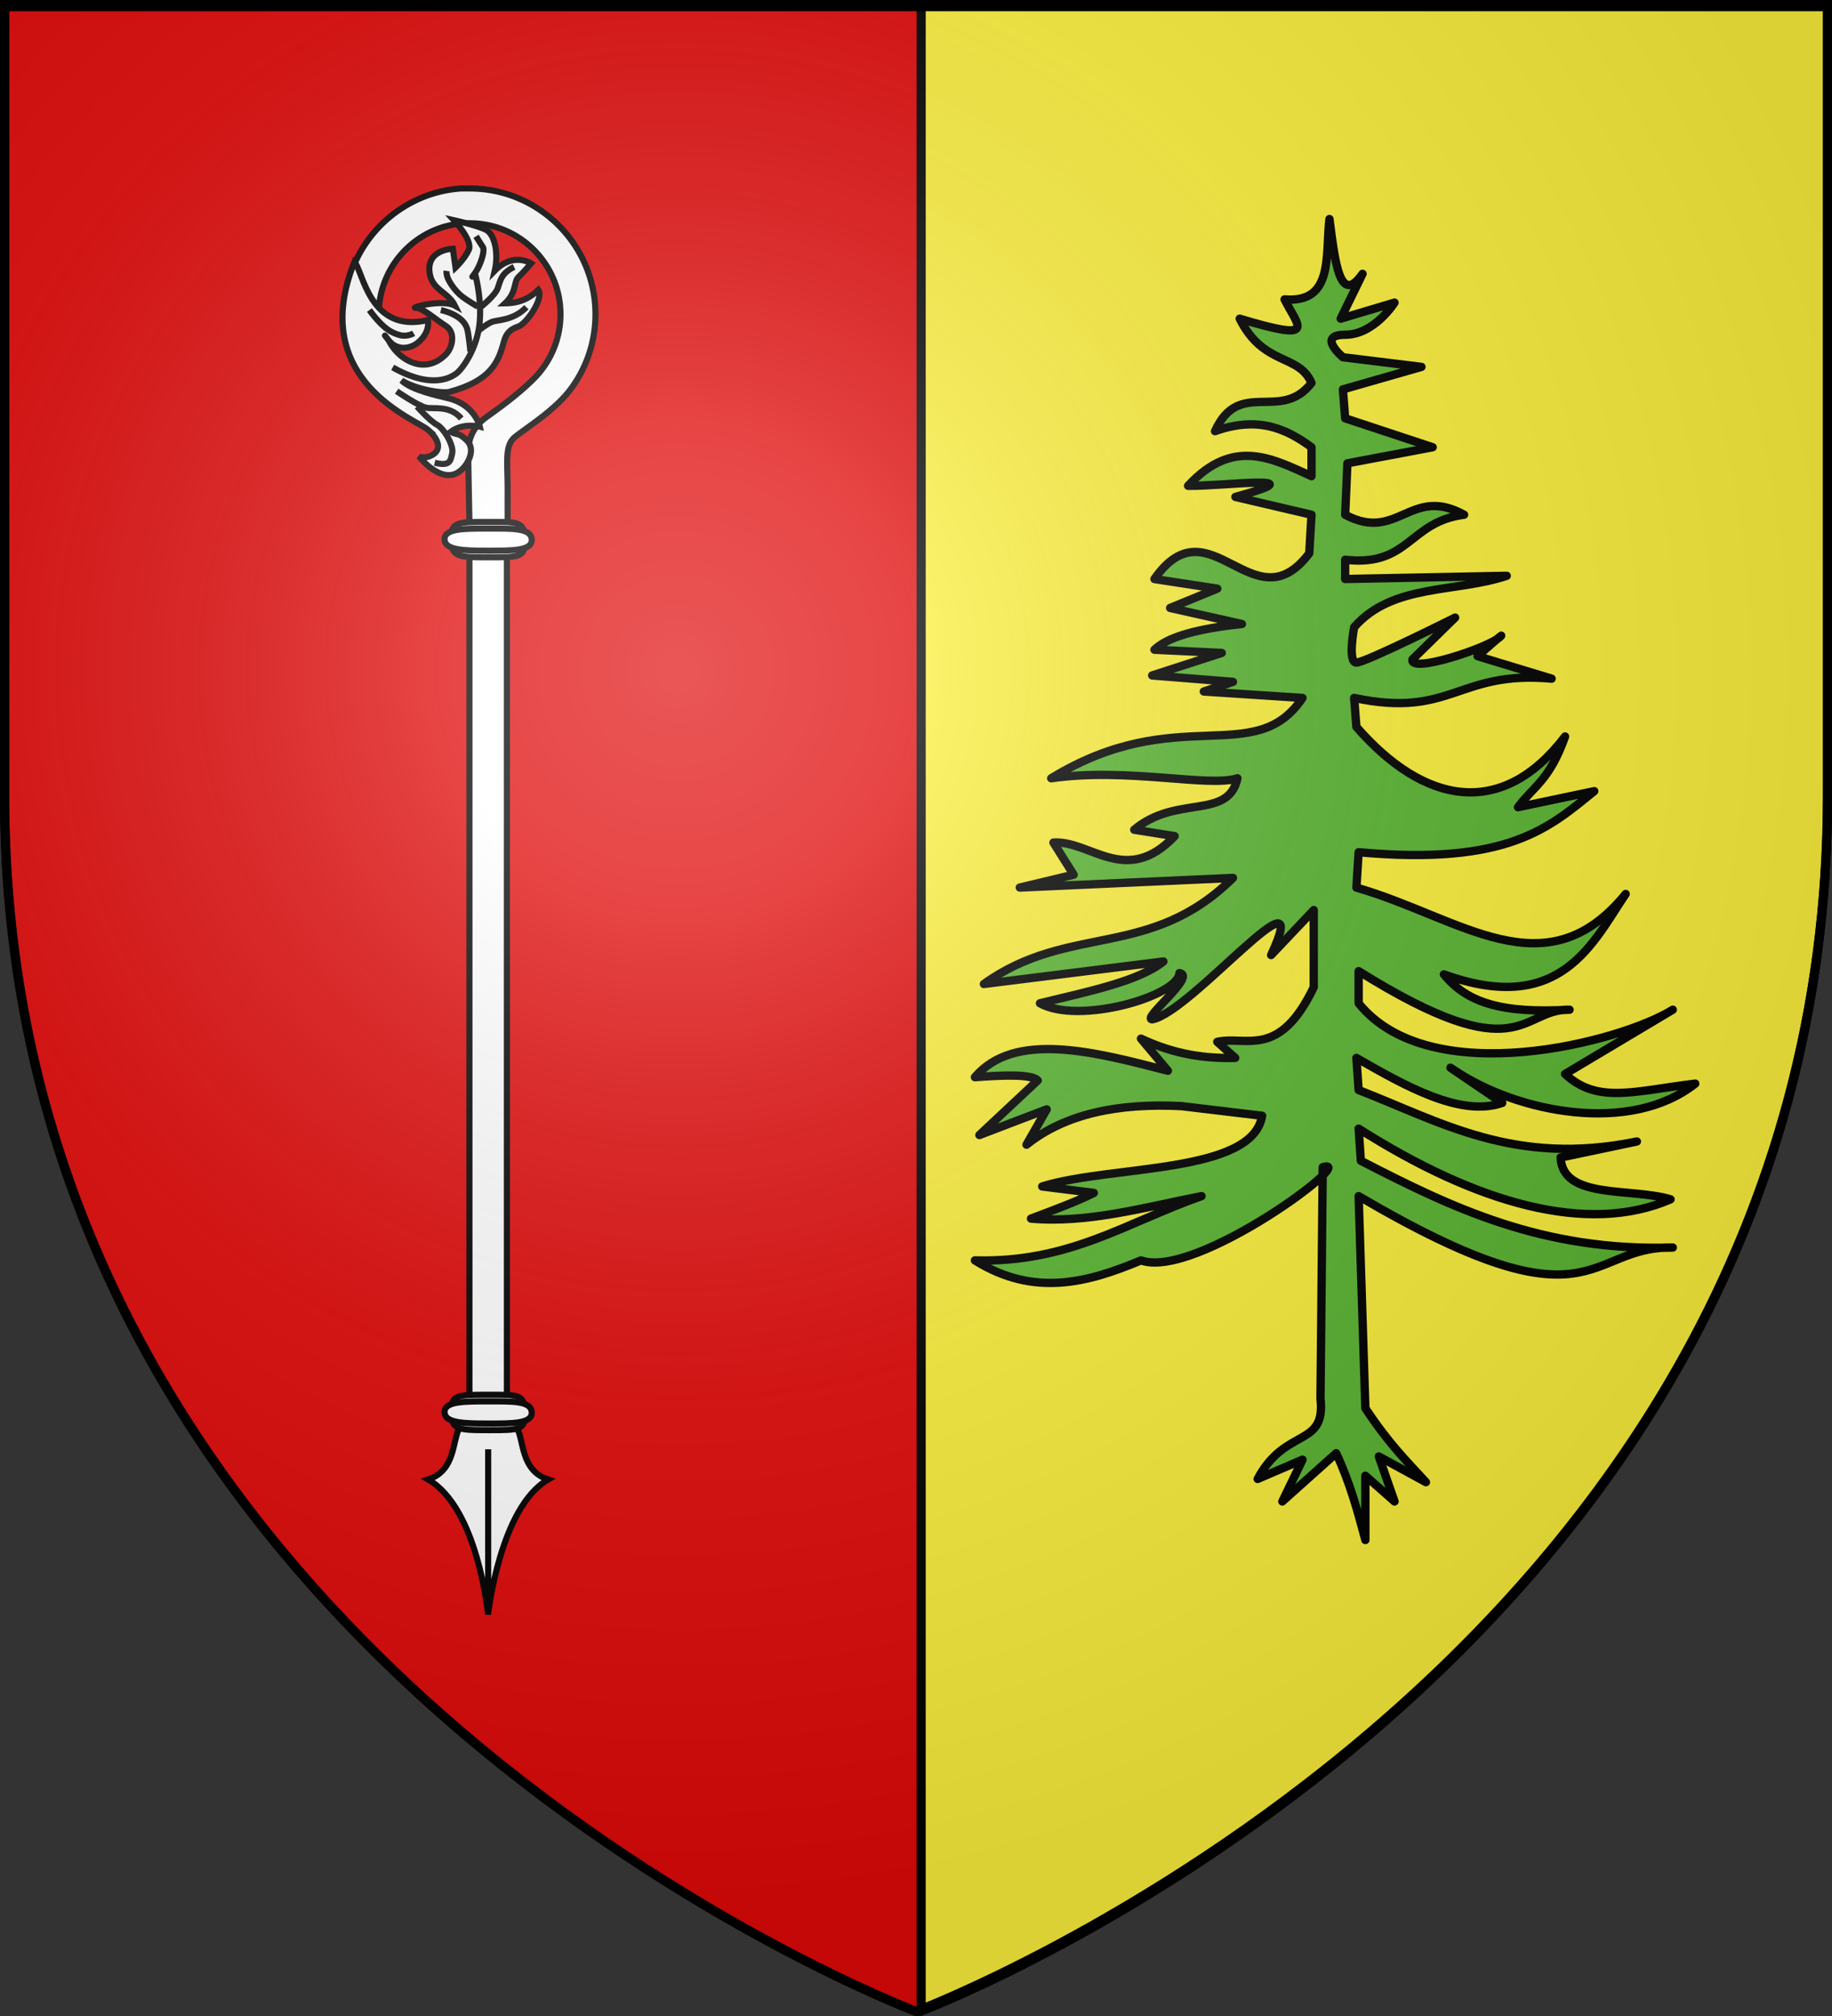 <svg xmlns="http://www.w3.org/2000/svg" xmlns:xlink="http://www.w3.org/1999/xlink" width="600" height="660" version="1.0"><rect width="100%" height="100%" fill="#333333" stroke="none"/><desc>Flag of Canton of Valais (Wallis)</desc><defs><radialGradient xlink:href="#b" id="f" cx="221.445" cy="226.331" r="300" fx="221.445" fy="226.331" gradientTransform="matrix(1.353 0 0 1.349 -77.63 -85.747)" gradientUnits="userSpaceOnUse"/><linearGradient id="b"><stop offset="0" style="stop-color:white;stop-opacity:.314"/><stop offset=".19" style="stop-color:white;stop-opacity:.251"/><stop offset=".6" style="stop-color:#6b6b6b;stop-opacity:.125"/><stop offset="1" style="stop-color:black;stop-opacity:.125"/></linearGradient></defs><g style="display:inline"><path d="M300 658.5s298.5-112.437 298.5-398.182V1.501H1.5v258.817C1.5 546.063 300 658.5 300 658.5z" style="opacity:.99;fill:#e20909;fill-opacity:1;fill-rule:evenodd;stroke:#000;stroke-width:3.002;stroke-miterlimit:4;stroke-dasharray:none;stroke-opacity:1"/><g style="fill:#fff;stroke:#000;stroke-width:.963;stroke-miterlimit:4;stroke-dasharray:none;stroke-opacity:1"><g style="fill:#fff;stroke:#000;stroke-width:.971;stroke-miterlimit:4;stroke-dasharray:none;stroke-opacity:1"><path d="M-78.76 3.41c-10.388.718-18.594 9.425-18.594 20 0 1.725.213 3.403.625 5h5.781a14.6 14.6 0 0 1-.875-5c0-7.738 6.082-14.081 13.719-14.469.246-.013.5 0 .75 0 7.982 0 14.437 6.481 14.437 14.469 0 3.993-1.614 7.61-4.225 10.23-2.612 2.618-5.709 4.788-7.686 6.224-1.995 1.449-2.775 3.453-2.766 5.531.01 2.078.271 14.64.271 14.64h6v-8.781c0-4.391-.507-6.959 1.173-8.33 1.735-1.417 6.366-4.262 8.846-7.59a19.88 19.88 0 0 0 3.95-11.924c0-11.044-8.963-20-20-20-.302 0-.608-.014-.907 0-.082.003-.167-.005-.25 0-.082.004-.168-.006-.25 0z" style="fill:#fff;fill-opacity:1;fill-rule:nonzero;stroke:#000;stroke-width:.971;stroke-miterlimit:4;stroke-dasharray:none;stroke-opacity:1" transform="matrix(2.059 0 0 2.059 313.107 54.684)"/><g style="fill:#fff;fill-opacity:1;stroke:#000;stroke-width:.971;stroke-miterlimit:4;stroke-dasharray:none;stroke-opacity:1"><path d="M-84.22 41.896c1.835 1.65 2.02 3.131.74 3.918-1.28.786-2.22.278-2.22.278s3.873 5.04 6.894 2.02c1.126-1.127 2.098-3.27.678-4.597-1.419-1.326-1.268-.684-2.545-1.31 2.063-1.53 4.658-.834 4.658-.834s-.765-3.483-5.014-4.514c-1.53-.37-5.956-1.312-7.424-2.827 2.413 1.463 6.522 2.096 7.61 1.804 6.611-1.771 7.788-4.75 8.652-7.975.39-1.451 1.126-2.02 2.33-2.422 1.202-.4 4.084-4.425 3.159-5.813-1.377 1.32-2.958 2.116-5.304 2.146 1.895-1.774 1.348-3.455 2.135-4.18s2.014-2.179 2.014-2.179-2.822-1.861-5.784 1.166c.648-2.838-.047-5.7-1.266-6.425-1.218-.725-5.213-1.603-5.213-1.603s3.039 3.254 2.345 4.72-2.106 2.81-2.106 2.81l-.424-2.996s-4.472.096-3.64 4.155c.5 2.434 2.934 2.786 3.982 4.909-2.02-1.126-7.365.352-6.24.336 1.127-.015 3.308 1.953 4.804 2.894 1.496.94 1.115 3.337.005 4.478-1.11 1.142-3.043 2.293-5.557 1.229s-3.563-3.44-3.563-3.44-1.343-1.711 0 0c1.342 1.713 3.424 1.327 4.565.432s1.873-2.158 1.694-3.66c-9.363 2.254-10.336-7.888-11.71-9.234-7.58 18.898 9.91 25.064 11.745 26.714z" style="fill:#fff;fill-opacity:1;fill-rule:evenodd;stroke:#000;stroke-width:.971;stroke-linecap:butt;stroke-linejoin:miter;stroke-miterlimit:4;stroke-dasharray:none;stroke-opacity:1" transform="matrix(2.059 0 0 2.059 313.665 54.498)"/><g style="fill:#fff;fill-opacity:1;stroke:#000;stroke-width:.971;stroke-miterlimit:4;stroke-dasharray:none;stroke-opacity:1"><path d="M-89.88 31.945c6.047 3.43 9.115 1.715 10.107.993.993-.722 3.249-3.88 3.7-7.851s-.722-8.122-.722-8.122-.902 1.264 0 0c.903-1.263 1.625-3.61 1.264-4.15a80 80 0 0 1-1.083-1.715" style="fill:none;fill-opacity:1;fill-rule:evenodd;stroke:#000;stroke-width:.971;stroke-linecap:butt;stroke-linejoin:miter;stroke-miterlimit:4;stroke-dasharray:none;stroke-opacity:1" transform="matrix(2.059 0 0 2.059 313.665 54.498)"/><path d="M-81.307 16.604c-.18 1.264 1.444 3.249 2.347 3.971.902.722 2.616 1.715 2.616 1.715M-70.568 15.973c-2.166 1.083-2.166 2.256-2.617 3.429s-2.617 2.888-2.617 2.888M-68.61 22.38c-2.093 2.166-4.662 1.985-5.518 2.346s-2.188 1.444-2.188 1.444M-82.21 22.831c2.979.722 3.881 2.076 4.152 2.888.27.812.541 3.7.541 3.7M-93.58 22.831c2.347 3.158 3.61 3.61 4.783 3.97 1.173.362 2.256-.27 2.256-.27M-78.96 40.067c-1.896-2.166-4.332-1.444-5.595-1.715-1.264-.27-4.693-2.617-4.693-2.617" style="fill:#fff;fill-opacity:1;fill-rule:evenodd;stroke:#000;stroke-width:.971;stroke-linecap:butt;stroke-linejoin:miter;stroke-miterlimit:4;stroke-dasharray:none;stroke-opacity:1" transform="matrix(2.059 0 0 2.059 313.665 54.498)"/><path d="M-83.202 47.106c2.527.631 2.527-.361 2.798-1.534s-1.264-3.88-2.437-4.512-3.158-2.888-3.158-2.888" style="fill:none;fill-opacity:1;fill-rule:evenodd;stroke:#000;stroke-width:.971;stroke-linecap:butt;stroke-linejoin:miter;stroke-miterlimit:4;stroke-dasharray:none;stroke-opacity:1" transform="matrix(2.059 0 0 2.059 313.665 54.498)"/></g></g><g style="fill:#fff;fill-opacity:1;stroke:#000;stroke-width:.971;stroke-miterlimit:4;stroke-dasharray:none;stroke-opacity:1"><path d="M-79.372 202.367c-1.264 1.805-.55 6.869-5.063 8.312 7.909 4.566 9.498 21.244 9.532 21.407.043-.164 1.908-16.987 9.562-21.407-4.512-1.443-3.8-6.507-5.062-8.312-.195-4.094-3.723-3.406-4.844-3.406s-4.125-.197-4.125 3.406zM-74.888 229.222v-23.347" style="fill:#fff;fill-opacity:1;fill-rule:evenodd;stroke:#000;stroke-width:.971;stroke-linecap:butt;stroke-linejoin:miter;stroke-miterlimit:4;stroke-dasharray:none;stroke-opacity:1" transform="matrix(2.059 0 0 2.059 314.073 50.565)"/></g><path d="M-77.397 60.032h5.956v137.122h-5.956z" style="fill:#fff;fill-opacity:1;fill-rule:nonzero;stroke:#000;stroke-width:.971;stroke-miterlimit:4;stroke-dasharray:none;stroke-opacity:1" transform="matrix(2.059 0 0 2.059 313.107 54.684)"/><g style="fill:#fff;fill-opacity:1;stroke:#000;stroke-width:.971;stroke-miterlimit:4;stroke-dasharray:none;stroke-opacity:1"><path d="M-68.385 59.244c.065 2.852-.92 2.815-5.883 2.815-4.88 0-5.81-.108-5.883-2.815-.077-2.856 1.011-2.815 5.883-2.815 4.601 0 5.816-.185 5.883 2.815z" style="fill:#fff;fill-opacity:1;fill-rule:nonzero;stroke:#000;stroke-width:.971;stroke-miterlimit:4;stroke-dasharray:none;stroke-opacity:1" transform="matrix(2.059 0 0 2.059 312.796 54.684)"/><path d="M-67.335 59.244c.076 1.782-3.106 1.76-6.933 1.76s-6.847-.068-6.932-1.76c-.09-1.785 3.105-1.76 6.932-1.76s6.853-.116 6.933 1.76z" style="fill:#fff;fill-opacity:1;fill-rule:nonzero;stroke:#000;stroke-width:.971;stroke-miterlimit:4;stroke-dasharray:none;stroke-opacity:1" transform="matrix(2.059 0 0 2.059 312.796 54.684)"/></g><g style="fill:#fff;fill-opacity:1;stroke:#000;stroke-width:.971;stroke-miterlimit:4;stroke-dasharray:none;stroke-opacity:1"><path d="M-68.385 59.244c.065 2.852-.92 2.815-5.883 2.815-4.88 0-5.81-.108-5.883-2.815-.077-2.856 1.011-2.815 5.883-2.815 4.601 0 5.816-.185 5.883 2.815z" style="fill:#fff;fill-opacity:1;fill-rule:nonzero;stroke:#000;stroke-width:.971;stroke-miterlimit:4;stroke-dasharray:none;stroke-opacity:1" transform="matrix(2.059 0 0 2.059 312.796 340.431)"/><path d="M-67.335 59.244c.076 1.782-3.106 1.76-6.933 1.76s-6.847-.068-6.932-1.76c-.09-1.785 3.105-1.76 6.932-1.76s6.853-.116 6.933 1.76z" style="fill:#fff;fill-opacity:1;fill-rule:nonzero;stroke:#000;stroke-width:.971;stroke-miterlimit:4;stroke-dasharray:none;stroke-opacity:1" transform="matrix(2.059 0 0 2.059 312.796 340.431)"/></g></g></g></g><g style="fill:#fcef3c;stroke:#000;stroke-width:3.005;stroke-miterlimit:4;stroke-dasharray:none;stroke-opacity:1;display:inline"><path d="M199.384 178.518V437.08c0 284.76 296.936 397.145 298.375 397.688v-656.25H199.384z" style="fill:#fcef3c;fill-opacity:1;fill-rule:evenodd;stroke:#000;stroke-width:3.005;stroke-linecap:butt;stroke-linejoin:miter;stroke-miterlimit:4;stroke-dasharray:none;stroke-opacity:1;display:inline" transform="matrix(-.995 0 0 1.001 796.957 -177.217)"/></g><path d="M435.413 71.71c-1.399 11.902 1.476 27.628-14.7 26.306 4.475 8.993 11.136 14.091-14.698 6.314 7.84 15.67 19.353 11.357 23.518 21.044-10.105 13.03-23.653-1.714-31.603 15.784 14.088-5.03 23.333-.815 31.603 5.26v9.47c-12.876-5.796-25.644-12.828-40.422 3.157 10.029.262 44.233-4.197 15.5 3.632l24.922 5.838-.735 12.627c-18.228 24.14-32.616-17.5-50.711 8.418l20.578 3.157-15.434 6.313 23.519 5.261c-14.21 1.473-24.248 4.14-28.663 8.418l22.048 1.052-22.783 7.366 26.458 2.104-9.554 3.157 32.337 2.104c-15.617 23.27-41.007 1.045-82.314 26.306 24.743-3.623 51.691 3.05 61 0-3.04 13.788-19.942 5.22-33.807 16.836l13.23 2.104c-15.897 16.724-27.57 1.323-39.688 2.104l6.615 10.523-17.64 4.209 69.82-3.157c-27.192 26.889-53.65 14.731-81.578 34.723l58.795-7.365c-8.066 6.495-24.837 9.875-40.422 13.679 12.783 7.126 45.26-2.346 45.68-9.876 5.739.807-12.42 14.974-8.932 15.137 12.849-2.349 53.71-52.556 38.952-21.045l13.964-14.73v25.253c-11.38 23.71-22.111 15.8-31.603 17.887l5.88 5.262c-9.481.21-19.44-.947-30.868-6.314l8.82 10.522c-24.182-6.293-50.284-13.096-63.206 2.105 9.895-.736 18.443-.99 20.578 1.052l-19.108 17.888 22.048-8.418-6.614 11.575c12.736-10.175 30.142-13.666 50.711-12.627l26.458 3.157c-3.154 19.214-49.604 16.092-72.025 23.149l16.904 2.104c-5.52 2.806-13.172 5.612-20.578 8.418 18.618 1.625 37.237-3.73 55.856-7.366-24.96 8.766-43.314 21.893-74.23 21.045 19.335 12.091 36.985 7.29 54.386 0 17.945 6.423 72.06-34.185 59.53-30.515l-.734 75.76c1.813 16.149-11.5 9.203-20.579 26.306l14.7-6.313-6.615 13.679 17.638-15.784c4.442 9.47 7.033 18.94 9.555 28.41v-21.044l9.554 8.418-5.145-14.732 15.434 8.418c-6.16-6.767-11.83-12.126-19.843-24.2l-2.205-69.448c77.922 45.763 74.062 16.256 102.893 16.836-42.858 1.335-72.734-13.26-102.158-28.41l-.735-10.522c38.79 24.636 75.097 34.9 102.158 23.149-12.818-3.894-35.355.163-36.013-13.68l24.988-5.26c-40.042 8.225-64.14-6.378-91.133-16.836l-.735-10.522c15.608 8.962 34.083 19.51 47.772 14.73 0 0-23.065-15.616-15.434-10.522 20.503 13.688 57.356 21.013 78.64 4.21-19.793 2.381-32.005 6.776-42.628-3.157l35.278-21.045c-16.834 10.53-79.38 27.04-102.893-2.104V317.93c53.333 33.29 52.948 12.305 69.085 12.627-22.224 1.304-33.665-2.309-41.157-11.574 38.468 13.954 48.949-10.8 59.53-26.306-26.328 32.255-53.924 7.762-88.193-2.104l.735-11.575c49.032 4.46 62.435-8.084 77.17-19.992l-24.989 5.26c5.145-6.92 10.29-8.71 15.434-23.148-20.826 27.304-46.33 22.163-68.35-3.157l-.735-9.47c32.036 6.773 33.812-9.1 64.675-6.313l-24.253-7.366s9.8-8.639 7.35-6.313c-3.774 3.582-29.78 12.164-28.663 7.366l13.964-13.68s-29.398 14.732-32.338 14.732-.735-11.575-.735-11.575c12.573-14.387 33.317-11.224 49.976-16.835l-52.916 1.052v-6.313c21.069 2.42 20.824-12.456 38.952-14.732-17.586-9.694-21.743 9.211-38.952 0l.735-16.835 27.928-5.261-28.663-9.47-.735-9.47 25.723-7.366-25.723-3.157s-8.82-7.365.735-7.365 16.17-10.522 16.17-10.522l-17.64 5.26 7.165-14.688c-7.507 10.749-9.045-4.143-10.84-17.93z" style="opacity:1;fill:#5ab532;fill-opacity:1;fill-rule:evenodd;stroke:#000;stroke-width:2.729;stroke-linecap:butt;stroke-linejoin:round;stroke-miterlimit:4;stroke-dasharray:none;stroke-opacity:1;display:inline"/><path d="M300 658.5s298.5-112.32 298.5-397.772V2.176H1.5v258.552C1.5 546.18 300 658.5 300 658.5" style="fill:url(#f);fill-opacity:1;fill-rule:evenodd;stroke:none"/><path d="M300 658.5S1.5 546.18 1.5 260.728V2.176h597v258.552C598.5 546.18 300 658.5 300 658.5z" style="opacity:1;fill:none;fill-opacity:1;fill-rule:evenodd;stroke:#000;stroke-width:3;stroke-linecap:butt;stroke-linejoin:miter;stroke-miterlimit:4;stroke-dasharray:none;stroke-opacity:1"/></svg>
